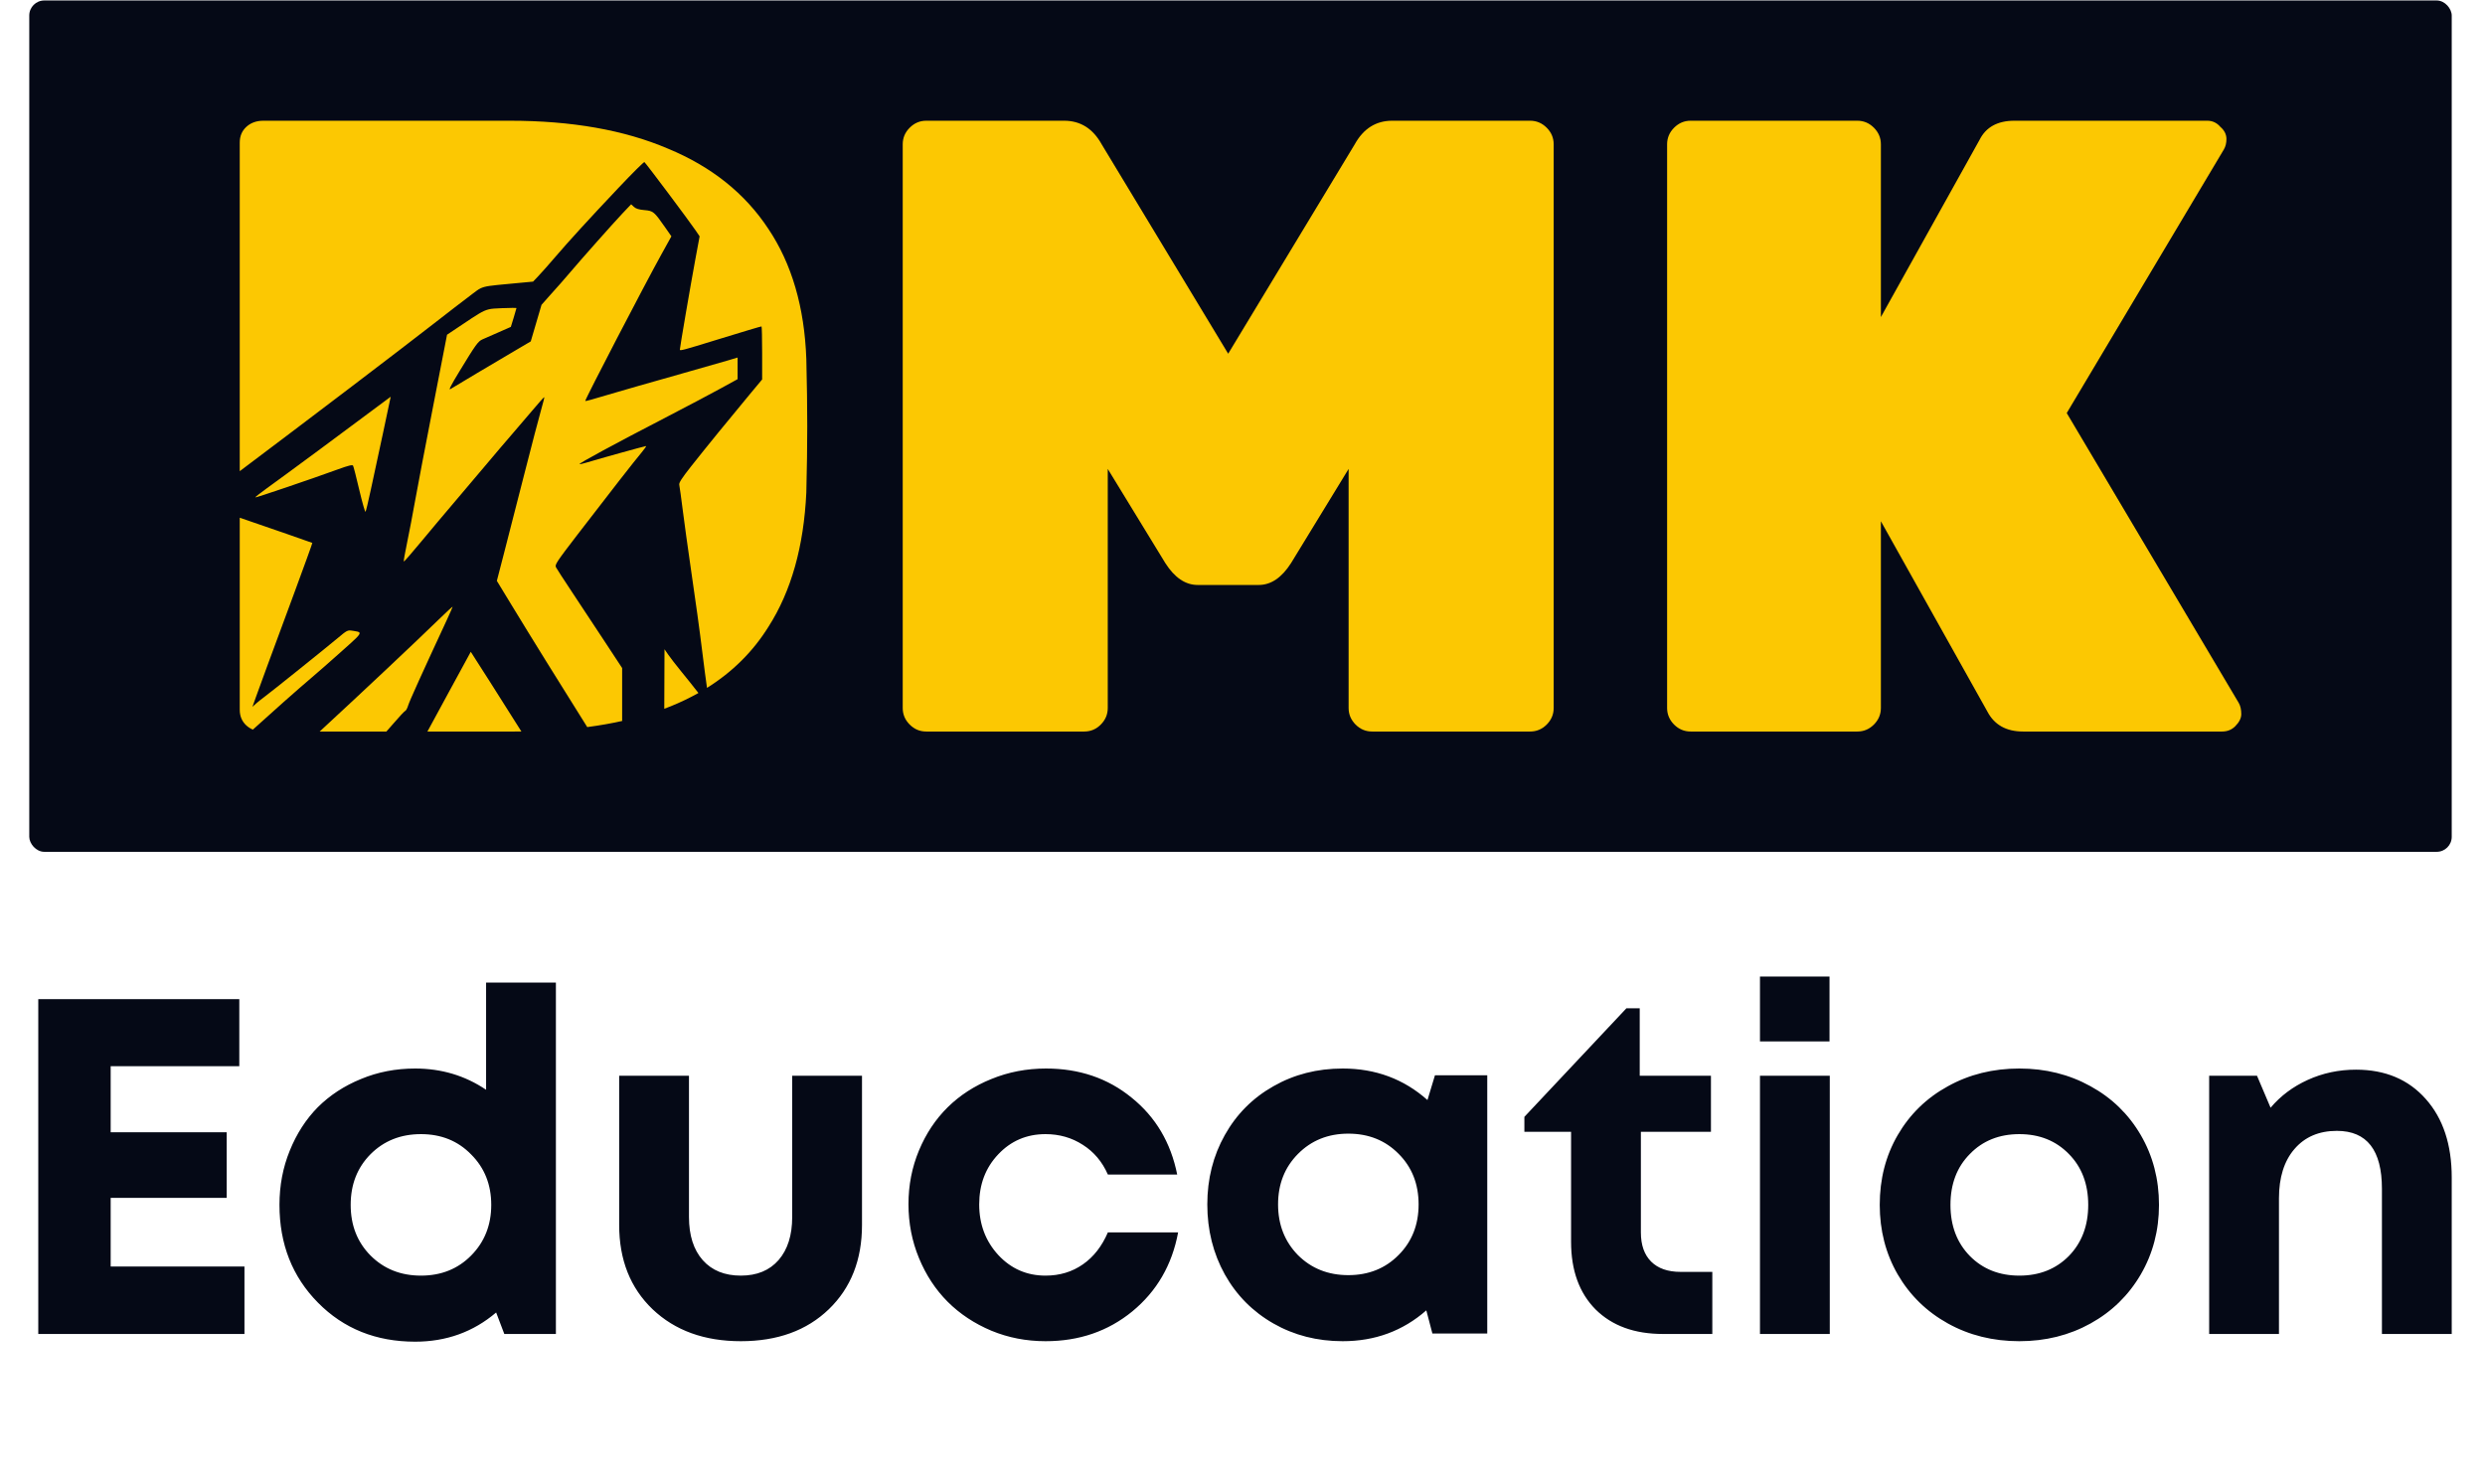 <svg width="67" height="40" viewBox="0 0 67 40" fill="none" xmlns="http://www.w3.org/2000/svg">
<path d="M2.984 34.148H6.591V35.967H1.032V26.94H6.452V28.747H2.984V30.528H6.112V32.297H2.984V34.148ZM13.106 26.493H14.988V35.967H13.597L13.377 35.388C12.76 35.913 12.032 36.175 11.193 36.175C10.139 36.175 9.266 35.825 8.574 35.124C7.881 34.423 7.535 33.544 7.535 32.486C7.535 31.966 7.627 31.479 7.812 31.026C7.997 30.568 8.249 30.178 8.567 29.855C8.891 29.532 9.279 29.278 9.732 29.093C10.185 28.904 10.672 28.81 11.193 28.81C11.902 28.81 12.54 29.001 13.106 29.383V26.493ZM9.99 33.852C10.351 34.213 10.804 34.394 11.35 34.394C11.895 34.394 12.347 34.213 12.703 33.852C13.064 33.487 13.245 33.032 13.245 32.486C13.245 31.941 13.064 31.487 12.703 31.127C12.347 30.761 11.895 30.579 11.35 30.579C10.804 30.579 10.351 30.759 9.99 31.12C9.633 31.481 9.455 31.936 9.455 32.486C9.455 33.036 9.633 33.491 9.99 33.852ZM19.974 36.162C18.992 36.162 18.199 35.875 17.594 35.3C16.994 34.725 16.694 33.968 16.694 33.028V29.005H18.576V32.813C18.576 33.309 18.7 33.697 18.948 33.978C19.195 34.255 19.538 34.394 19.974 34.394C20.41 34.394 20.75 34.253 20.994 33.972C21.237 33.691 21.359 33.304 21.359 32.813V29.005H23.241V33.028C23.241 33.968 22.943 34.725 22.347 35.3C21.751 35.875 20.96 36.162 19.974 36.162ZM28.189 36.162C27.673 36.162 27.186 36.068 26.729 35.879C26.271 35.686 25.879 35.426 25.551 35.099C25.224 34.771 24.966 34.379 24.777 33.921C24.588 33.464 24.494 32.979 24.494 32.467C24.494 31.955 24.588 31.473 24.777 31.019C24.966 30.566 25.224 30.178 25.551 29.855C25.879 29.532 26.271 29.278 26.729 29.093C27.19 28.904 27.681 28.81 28.201 28.81C29.1 28.81 29.87 29.072 30.512 29.597C31.158 30.117 31.567 30.808 31.739 31.668H29.87C29.719 31.324 29.494 31.057 29.196 30.868C28.898 30.675 28.562 30.579 28.189 30.579C27.681 30.579 27.255 30.761 26.911 31.127C26.571 31.487 26.401 31.936 26.401 32.474C26.401 33.011 26.573 33.466 26.917 33.84C27.261 34.209 27.685 34.394 28.189 34.394C28.571 34.394 28.907 34.293 29.196 34.091C29.486 33.89 29.71 33.602 29.87 33.229H31.764C31.601 34.106 31.189 34.815 30.531 35.357C29.876 35.894 29.095 36.162 28.189 36.162ZM38.689 28.992H40.099V35.955H38.62L38.456 35.331C37.822 35.886 37.071 36.162 36.202 36.162C35.514 36.162 34.891 36.003 34.333 35.684C33.775 35.365 33.338 34.924 33.023 34.362C32.709 33.795 32.551 33.166 32.551 32.474C32.551 31.785 32.709 31.162 33.023 30.604C33.338 30.042 33.775 29.603 34.333 29.288C34.891 28.969 35.514 28.81 36.202 28.81C37.088 28.81 37.85 29.093 38.487 29.66L38.689 28.992ZM34.994 33.84C35.355 34.2 35.808 34.381 36.353 34.381C36.899 34.381 37.35 34.2 37.707 33.84C38.068 33.479 38.248 33.023 38.248 32.474C38.248 31.924 38.068 31.468 37.707 31.108C37.35 30.747 36.899 30.566 36.353 30.566C35.808 30.566 35.355 30.749 34.994 31.114C34.637 31.475 34.459 31.928 34.459 32.474C34.459 33.019 34.637 33.474 34.994 33.84ZM45.311 34.293H46.167V35.967H44.833C44.069 35.967 43.465 35.747 43.02 35.306C42.579 34.861 42.359 34.253 42.359 33.481V30.516H41.1V30.113L43.851 27.186H44.21V29.005H46.13V30.516H44.241V33.229C44.241 33.569 44.333 33.831 44.518 34.016C44.703 34.2 44.967 34.293 45.311 34.293ZM47.452 28.08V26.33H49.327V28.08H47.452ZM47.452 35.967V29.005H49.334V35.967H47.452ZM54.445 36.162C53.736 36.162 53.094 36.003 52.519 35.684C51.944 35.365 51.493 34.924 51.166 34.362C50.842 33.8 50.681 33.174 50.681 32.486C50.681 31.79 50.842 31.162 51.166 30.604C51.493 30.042 51.944 29.603 52.519 29.288C53.094 28.969 53.736 28.81 54.445 28.81C55.15 28.81 55.79 28.969 56.365 29.288C56.94 29.603 57.391 30.042 57.719 30.604C58.046 31.166 58.21 31.794 58.21 32.486C58.21 33.174 58.046 33.8 57.719 34.362C57.391 34.924 56.94 35.365 56.365 35.684C55.79 36.003 55.15 36.162 54.445 36.162ZM53.111 33.865C53.459 34.217 53.904 34.394 54.445 34.394C54.987 34.394 55.431 34.217 55.78 33.865C56.128 33.508 56.302 33.048 56.302 32.486C56.302 31.924 56.128 31.466 55.78 31.114C55.431 30.757 54.987 30.579 54.445 30.579C53.904 30.579 53.459 30.757 53.111 31.114C52.762 31.466 52.588 31.924 52.588 32.486C52.588 33.048 52.762 33.508 53.111 33.865ZM63.523 28.841C64.311 28.841 64.939 29.106 65.405 29.634C65.871 30.159 66.103 30.864 66.103 31.75V35.967H64.221V32.052C64.221 31.011 63.816 30.491 63.006 30.491C62.524 30.491 62.142 30.654 61.861 30.982C61.584 31.305 61.445 31.748 61.445 32.31V35.967H59.563V29.005H60.853L61.219 29.867C61.487 29.549 61.821 29.299 62.219 29.118C62.622 28.934 63.057 28.841 63.523 28.841Z" fill="#050916"/>
<rect x="0.789" y="0.013" width="65.314" height="22.954" rx="0.405" fill="#050916"/>
<path d="M60.358 18.948C60.405 19.026 60.429 19.128 60.429 19.254C60.429 19.363 60.374 19.473 60.264 19.583C60.17 19.677 60.052 19.724 59.911 19.724H54.547C54.092 19.724 53.771 19.544 53.582 19.183L50.712 14.054V19.089C50.712 19.262 50.649 19.41 50.524 19.536C50.398 19.662 50.249 19.724 50.077 19.724H45.583C45.411 19.724 45.262 19.662 45.136 19.536C45.011 19.41 44.948 19.262 44.948 19.089V3.891C44.948 3.718 45.011 3.569 45.136 3.444C45.262 3.318 45.411 3.255 45.583 3.255H50.077C50.249 3.255 50.398 3.318 50.524 3.444C50.649 3.569 50.712 3.718 50.712 3.891V8.549L53.371 3.773C53.543 3.428 53.857 3.255 54.312 3.255H59.511C59.652 3.255 59.77 3.31 59.864 3.42C59.974 3.514 60.029 3.624 60.029 3.749C60.029 3.859 60.005 3.953 59.958 4.032L55.723 11.137L60.358 18.948Z" fill="#FCC802"/>
<path d="M37.537 3.255H41.255C41.427 3.255 41.576 3.318 41.702 3.444C41.827 3.569 41.89 3.718 41.89 3.891V19.089C41.89 19.262 41.827 19.41 41.702 19.536C41.576 19.662 41.427 19.724 41.255 19.724H36.996C36.824 19.724 36.675 19.662 36.549 19.536C36.424 19.41 36.361 19.262 36.361 19.089V12.643L34.808 15.184C34.557 15.576 34.267 15.772 33.938 15.772H32.291C31.961 15.772 31.671 15.576 31.42 15.184L29.867 12.643V19.089C29.867 19.262 29.805 19.41 29.679 19.536C29.554 19.662 29.405 19.724 29.232 19.724H24.974C24.801 19.724 24.652 19.662 24.527 19.536C24.401 19.41 24.339 19.262 24.339 19.089V3.891C24.339 3.718 24.401 3.569 24.527 3.444C24.652 3.318 24.801 3.255 24.974 3.255H28.691C29.13 3.255 29.468 3.467 29.703 3.891L33.114 9.537L36.526 3.891C36.761 3.467 37.098 3.255 37.537 3.255Z" fill="#FCC802"/>
<path fill-rule="evenodd" clip-rule="evenodd" d="M8.619 19.724H10.418C10.491 19.641 10.558 19.565 10.609 19.506C10.76 19.329 10.903 19.177 10.925 19.168C10.948 19.16 10.984 19.092 11.006 19.017C11.041 18.902 11.389 18.132 12.052 16.705C12.135 16.524 12.204 16.368 12.204 16.358C12.204 16.348 12.051 16.488 11.864 16.67C11.169 17.346 9.79 18.642 8.619 19.724ZM11.524 19.724L13.872 19.724C13.976 19.724 14.079 19.723 14.182 19.722C14.14 19.722 14.099 19.723 14.058 19.723C13.924 19.514 13.8 19.317 13.73 19.205C13.613 19.017 13.383 18.654 13.219 18.397C13.055 18.141 12.87 17.851 12.807 17.753L12.693 17.574L12.587 17.769C12.528 17.877 12.309 18.279 12.1 18.663C11.898 19.033 11.707 19.385 11.524 19.724ZM15.833 19.604C16.176 19.559 16.503 19.501 16.816 19.43C16.802 19.434 16.788 19.437 16.774 19.44V18.012L16.288 17.273C16.021 16.867 15.629 16.273 15.416 15.953C15.203 15.632 15.011 15.337 14.99 15.296C14.954 15.228 15.002 15.155 15.57 14.415C16.408 13.323 17.118 12.414 17.297 12.202C17.378 12.106 17.432 12.027 17.418 12.027C17.385 12.027 16.147 12.371 15.85 12.462C15.733 12.498 15.632 12.521 15.625 12.514C15.604 12.493 16.534 11.989 18.016 11.221C18.544 10.947 19.181 10.611 19.431 10.473L19.887 10.223V9.932V9.64L19.63 9.717C19.489 9.759 18.837 9.946 18.181 10.131C17.526 10.316 16.818 10.518 16.608 10.581C15.925 10.784 15.78 10.824 15.78 10.809C15.78 10.753 17.383 7.669 17.839 6.847L18.102 6.372L17.934 6.131C17.636 5.705 17.614 5.686 17.375 5.665C17.226 5.652 17.144 5.627 17.091 5.577L17.017 5.508L16.788 5.749C16.543 6.008 15.681 6.978 15.341 7.379C15.228 7.511 15.128 7.628 15.118 7.637C15.109 7.646 14.989 7.781 14.851 7.936L14.6 8.219L14.455 8.712L14.31 9.205L13.994 9.391C13.408 9.735 12.221 10.441 12.142 10.492C12.088 10.528 12.162 10.382 12.387 10.013C12.827 9.289 12.891 9.2 13.011 9.149C13.068 9.124 13.263 9.038 13.444 8.959L13.773 8.814L13.849 8.567C13.89 8.43 13.925 8.313 13.925 8.306C13.926 8.299 13.747 8.3 13.529 8.309C13.515 8.31 13.502 8.311 13.489 8.311C13.352 8.317 13.263 8.32 13.177 8.341C13.017 8.379 12.871 8.477 12.451 8.759C12.43 8.773 12.408 8.788 12.385 8.803L12.053 9.025L11.68 10.944C11.474 11.999 11.255 13.15 11.192 13.501C11.13 13.852 11.032 14.361 10.976 14.633C10.919 14.904 10.879 15.132 10.887 15.14C10.895 15.148 11.109 14.904 11.362 14.597C11.616 14.291 12.002 13.831 12.221 13.575C12.44 13.318 12.827 12.862 13.08 12.56C13.334 12.258 13.646 11.89 13.775 11.743C13.904 11.596 14.156 11.3 14.337 11.086C14.517 10.872 14.669 10.701 14.675 10.707C14.681 10.712 14.642 10.866 14.59 11.048C14.537 11.23 14.328 12.03 14.125 12.826C13.921 13.622 13.674 14.585 13.576 14.967L13.396 15.661L13.773 16.281C14.308 17.163 15.181 18.567 15.833 19.604ZM17.91 19.11C17.97 19.088 18.028 19.065 18.087 19.042C18.349 18.936 18.597 18.816 18.831 18.685C18.693 18.508 18.491 18.254 18.363 18.099C18.227 17.932 18.07 17.73 18.016 17.65L17.916 17.505L17.91 19.11ZM19.062 18.547C19.751 18.116 20.302 17.568 20.718 16.901C21.331 15.944 21.672 14.737 21.74 13.278C21.757 12.604 21.765 12.008 21.765 11.49C21.765 10.972 21.757 10.368 21.74 9.678C21.689 8.282 21.348 7.114 20.718 6.173C20.088 5.216 19.185 4.494 18.01 4.008C16.835 3.506 15.413 3.255 13.744 3.255H7.102C6.915 3.255 6.762 3.31 6.642 3.42C6.523 3.53 6.464 3.671 6.464 3.844V12.704C8.357 11.281 10.761 9.454 11.707 8.717C12.062 8.44 12.498 8.104 12.676 7.971C12.706 7.948 12.733 7.928 12.757 7.909C12.835 7.85 12.888 7.809 12.947 7.779C13.074 7.714 13.227 7.7 13.712 7.655C13.782 7.648 13.858 7.641 13.943 7.633L14.373 7.593L14.518 7.44C14.598 7.356 14.792 7.138 14.948 6.955C15.344 6.493 15.872 5.915 16.672 5.069C17.047 4.672 17.363 4.358 17.375 4.37C17.465 4.466 18.575 5.949 18.756 6.214L18.863 6.372L18.747 6.996C18.623 7.663 18.33 9.372 18.33 9.428C18.33 9.464 18.43 9.438 19.307 9.167C20.039 8.942 20.509 8.801 20.532 8.801C20.541 8.801 20.549 9.123 20.549 9.516V10.231L20.209 10.639C19.696 11.254 19.013 12.093 18.635 12.572C18.382 12.893 18.302 13.017 18.314 13.07C18.323 13.11 18.368 13.434 18.413 13.79C18.459 14.147 18.54 14.738 18.594 15.104C18.77 16.313 18.859 16.959 18.944 17.649C18.982 17.962 19.031 18.33 19.062 18.547ZM6.464 13.959C7.295 14.244 8.412 14.631 8.421 14.638C8.426 14.642 8.206 15.25 7.933 15.989C7.272 17.774 7.027 18.44 6.906 18.778L6.806 19.058L6.897 18.975C6.947 18.93 7.048 18.849 7.121 18.796C7.297 18.667 8.773 17.483 9.105 17.205C9.356 16.994 9.372 16.985 9.502 17.006C9.511 17.007 9.519 17.008 9.527 17.009C9.622 17.024 9.682 17.033 9.694 17.062C9.714 17.113 9.591 17.223 9.253 17.523C9.237 17.538 9.22 17.553 9.202 17.569C8.895 17.843 8.54 18.155 8.412 18.262C8.059 18.56 7.264 19.266 6.818 19.672C6.818 19.672 6.818 19.672 6.818 19.672C6.753 19.645 6.695 19.608 6.642 19.56C6.523 19.45 6.464 19.309 6.464 19.136V13.959ZM10.298 10.872C9.295 11.623 7.747 12.767 7.177 13.178C7.008 13.3 6.875 13.405 6.882 13.412C6.895 13.425 8.441 12.9 9.119 12.652C9.393 12.552 9.501 12.526 9.519 12.555C9.532 12.577 9.608 12.871 9.687 13.21C9.767 13.548 9.842 13.813 9.855 13.799C9.867 13.785 9.931 13.519 9.997 13.208C10.063 12.897 10.212 12.205 10.328 11.67C10.443 11.135 10.536 10.697 10.534 10.697C10.533 10.697 10.426 10.776 10.298 10.872Z" fill="#FCC802"/>
</svg>
